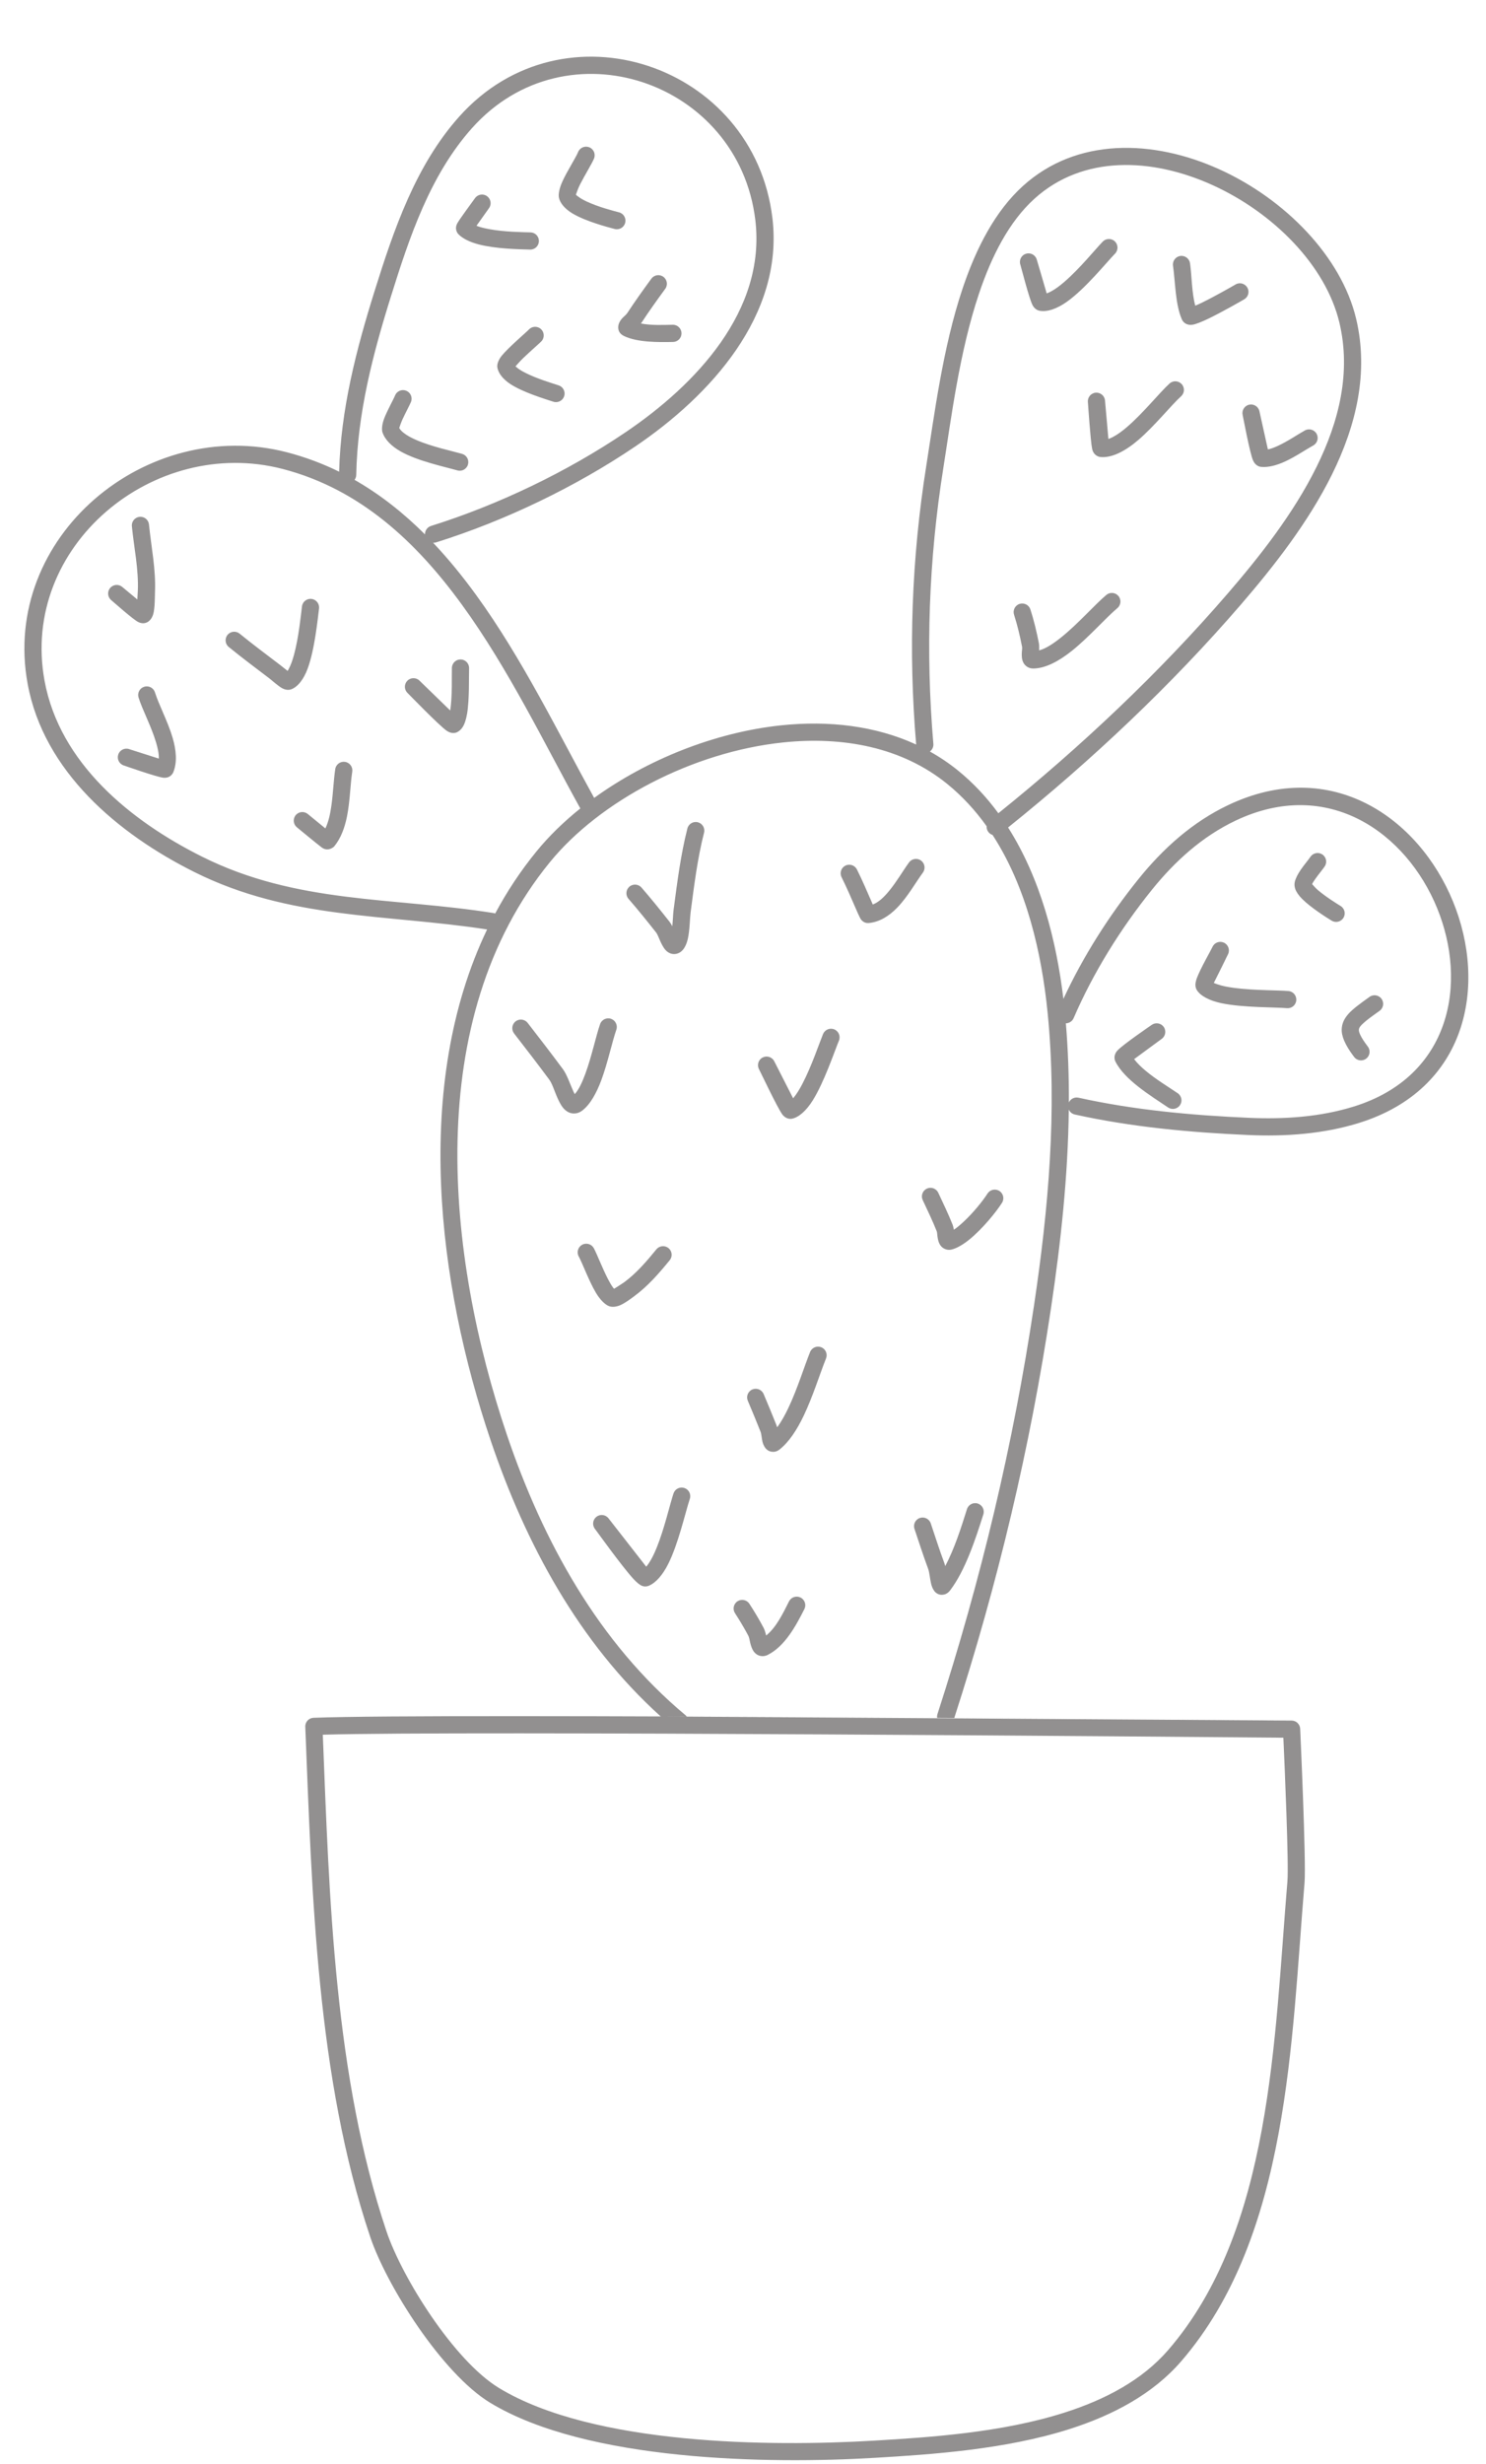 <?xml version="1.0" encoding="UTF-8" standalone="no"?><svg xmlns="http://www.w3.org/2000/svg" xmlns:xlink="http://www.w3.org/1999/xlink" clip-rule="evenodd" fill="#929090" fill-rule="evenodd" height="396" preserveAspectRatio="xMidYMid meet" stroke-linejoin="round" stroke-miterlimit="2" version="1" viewBox="-3.6 -8.5 239.0 396.0" width="239" zoomAndPan="magnify"><g><g id="change1_1"><path d="M285.577,128.162C284.436,127.601 283.226,127.145 281.939,126.81C272.131,124.261 261.953,132.7 263.832,142.955C264.955,149.082 270.152,153.432 275.474,156.088C282.138,159.415 288.834,159.002 295.906,160.092C290.698,170.95 292.464,184.827 296.153,195.727C298.592,202.938 302.319,209.844 308.024,214.984L352.07,215.272C352.07,215.272 292.387,214.734 283.789,215.078C283.458,215.091 283.2,215.371 283.214,215.702C283.684,227.443 284.015,240.165 287.743,251.275C288.893,254.701 292.778,260.831 296.12,262.855C302.883,266.951 315.565,267.136 322.972,266.696C326.975,266.458 332.082,266.115 336.561,264.69C339.623,263.715 342.393,262.233 344.355,259.966C348.127,255.606 350.062,249.992 351.157,244.068C352.237,238.231 352.505,232.095 352.968,226.599C353.092,225.128 352.664,215.844 352.664,215.844C352.649,215.526 352.388,215.275 352.07,215.272C352.07,215.272 341.446,215.176 328.518,215.091C331.546,205.727 333.809,196.274 335.267,186.525C335.951,181.954 336.458,177.302 336.512,172.657C336.587,172.824 336.738,172.955 336.93,172.998C340.901,173.877 344.977,174.25 349.034,174.429C351.628,174.544 354.284,174.361 356.774,173.586C364.368,171.221 365.719,163.964 363.332,158.142C360.949,152.329 354.855,147.993 347.644,151.414C345.149,152.598 343.097,154.441 341.373,156.58C339.334,159.11 337.511,161.969 336.135,164.935C335.646,160.842 334.523,156.51 332.274,152.979C338.085,148.315 343.692,143.036 348.546,137.407C350.795,134.799 353.228,131.708 354.884,128.358C356.58,124.927 357.461,121.226 356.568,117.486C355.538,113.171 351.625,109.153 347.022,107.071C342.37,104.966 337.047,104.848 333.306,108.237C331.385,109.977 330.052,112.542 329.099,115.384C327.71,119.523 327.12,124.249 326.569,127.717C325.539,134.192 325.305,140.66 325.858,147.194C323.007,145.88 319.743,145.509 316.446,145.853C311.776,146.341 307.047,148.267 303.38,150.917C300.897,146.427 298.378,141.216 295.132,136.751C294.199,135.468 293.206,134.246 292.137,133.119C292.207,133.123 292.279,133.114 292.35,133.092C297.163,131.584 302.092,129.215 306.262,126.394C311.457,122.879 316.635,117.263 315.823,110.475C314.539,99.747 301.239,95.252 293.96,103.395C290.917,106.798 289.393,111.279 288.051,115.565C286.763,119.679 285.689,123.832 285.577,128.162ZM284.437,216.257C294.264,215.973 345.519,216.414 351.491,216.467C351.582,218.486 351.876,225.268 351.773,226.498C351.312,231.957 351.049,238.052 349.977,243.849C348.921,249.558 347.083,254.98 343.447,259.181C341.625,261.286 339.041,262.641 336.197,263.546C331.815,264.941 326.817,265.265 322.901,265.498C315.688,265.927 303.328,265.817 296.742,261.829C293.593,259.921 289.964,254.122 288.88,250.893C285.252,240.078 284.89,227.718 284.437,216.257L284.437,216.257ZM330.777,152.892C329.996,151.798 329.086,150.802 328.027,149.942C324.864,147.374 320.74,146.611 316.571,147.047C310.232,147.709 303.772,151.136 300.294,155.392C291.32,166.374 293.069,182.868 297.289,195.343C299.795,202.747 303.678,209.833 309.765,214.905C309.796,214.931 309.824,214.96 309.849,214.991C315.607,215.013 321.659,215.047 327.323,215.084C327.31,214.996 327.317,214.904 327.346,214.814C330.369,205.483 332.627,196.063 334.08,186.347C335.088,179.612 335.712,172.696 335.034,165.897C334.614,161.696 333.553,157.13 331.191,153.5C331.082,153.465 330.982,153.399 330.905,153.302C330.809,153.182 330.768,153.035 330.777,152.892ZM315.386,209.34L315.384,209.329C315.335,209.125 315.275,208.932 315.203,208.795C314.899,208.222 314.57,207.671 314.217,207.128C314.037,206.85 313.665,206.77 313.388,206.95C313.11,207.13 313.03,207.502 313.21,207.78C313.543,208.294 313.855,208.815 314.143,209.357C314.204,209.473 314.229,209.665 314.27,209.836C314.323,210.052 314.39,210.248 314.47,210.38C314.608,210.607 314.796,210.726 314.995,210.765C315.142,210.794 315.309,210.785 315.496,210.691C316.698,210.087 317.462,208.665 318.053,207.499C318.203,207.203 318.085,206.842 317.789,206.692C317.494,206.543 317.133,206.661 316.983,206.956C316.574,207.762 316.112,208.753 315.386,209.34ZM327.886,204.496C327.862,204.404 327.839,204.324 327.818,204.268C327.478,203.36 327.187,202.435 326.876,201.517C326.77,201.203 326.429,201.035 326.115,201.141C325.802,201.248 325.633,201.589 325.74,201.902C326.055,202.832 326.35,203.77 326.695,204.689C326.783,204.923 326.824,205.403 326.898,205.715C326.969,206.017 327.098,206.229 327.201,206.322C327.354,206.461 327.525,206.51 327.701,206.496C327.847,206.485 328.046,206.43 328.227,206.192C329.293,204.795 330.015,202.573 330.548,200.887C330.648,200.571 330.472,200.234 330.157,200.134C329.841,200.034 329.503,200.21 329.404,200.525C329.019,201.743 328.543,203.268 327.886,204.496ZM307.014,204.538C306.401,203.752 304.488,201.301 304.378,201.161C304.172,200.901 303.795,200.857 303.535,201.062C303.275,201.267 303.23,201.645 303.436,201.905C303.557,202.059 305.289,204.481 306.115,205.386C306.368,205.663 306.587,205.821 306.699,205.866C306.905,205.949 307.074,205.918 307.197,205.867C307.695,205.658 308.167,205.107 308.547,204.352C309.267,202.921 309.75,200.725 310.057,199.808C310.162,199.494 309.992,199.154 309.678,199.049C309.364,198.944 309.023,199.114 308.919,199.428C308.663,200.192 308.288,201.873 307.744,203.214C307.578,203.623 307.398,203.998 307.197,204.295C307.136,204.385 307.076,204.467 307.014,204.538ZM316.153,194.817C316.14,194.767 316.125,194.721 316.11,194.681C315.821,193.948 315.516,193.222 315.21,192.496C315.082,192.191 314.73,192.048 314.424,192.176C314.119,192.305 313.976,192.657 314.104,192.962C314.406,193.679 314.708,194.396 314.993,195.121C315.059,195.288 315.076,195.613 315.131,195.829C315.195,196.087 315.315,196.269 315.424,196.362C315.538,196.46 315.667,196.511 315.804,196.524C315.951,196.538 316.13,196.514 316.32,196.365C316.978,195.849 317.538,194.99 318.007,194.008C318.65,192.662 319.135,191.084 319.566,190.013C319.689,189.706 319.54,189.356 319.233,189.233C318.925,189.109 318.576,189.259 318.452,189.566C318.03,190.618 317.556,192.169 316.924,193.491C316.69,193.98 316.438,194.439 316.153,194.817ZM304.77,185.156C304.745,185.13 304.721,185.102 304.702,185.076C304.581,184.914 304.461,184.704 304.343,184.476C303.937,183.69 303.565,182.701 303.353,182.319C303.192,182.029 302.826,181.925 302.537,182.086C302.247,182.247 302.143,182.613 302.304,182.902C302.552,183.348 303.016,184.618 303.499,185.428C303.792,185.919 304.13,186.254 304.412,186.364C304.603,186.438 304.899,186.434 305.218,186.291C305.58,186.129 306.032,185.779 306.178,185.672C307.128,184.973 307.912,184.071 308.654,183.162C308.863,182.906 308.825,182.527 308.569,182.318C308.312,182.109 307.934,182.147 307.724,182.403C307.046,183.234 306.336,184.066 305.467,184.705C305.375,184.773 304.963,185.034 304.77,185.156ZM328.49,181.036C328.466,180.903 328.437,180.773 328.407,180.697C328.105,179.936 327.748,179.203 327.402,178.459C327.262,178.159 326.905,178.028 326.605,178.168C326.304,178.308 326.174,178.665 326.314,178.965C326.65,179.688 326.998,180.399 327.291,181.139C327.327,181.23 327.327,181.372 327.344,181.499C327.369,181.688 327.41,181.861 327.469,181.984C327.568,182.195 327.721,182.325 327.895,182.39C328.025,182.439 328.177,182.458 328.356,182.411C328.717,182.316 329.15,182.063 329.588,181.705C330.476,180.981 331.423,179.829 331.849,179.159C332.027,178.88 331.945,178.508 331.666,178.331C331.386,178.153 331.015,178.235 330.837,178.514C330.511,179.026 329.844,179.853 329.162,180.485C328.932,180.699 328.704,180.893 328.49,181.036ZM317.268,171.867C316.866,171.075 316.012,169.398 315.944,169.271C315.786,168.979 315.422,168.871 315.131,169.028C314.839,169.186 314.731,169.55 314.888,169.841C314.983,170.016 316.159,172.505 316.505,172.981C316.758,173.329 317.08,173.312 317.182,173.293C317.653,173.204 318.177,172.748 318.626,172.035C319.432,170.756 320.14,168.638 320.467,167.844C320.593,167.538 320.447,167.187 320.141,167.061C319.834,166.935 319.484,167.081 319.357,167.387C319.088,168.043 318.554,169.639 317.917,170.857C317.724,171.227 317.523,171.561 317.315,171.81C317.299,171.83 317.283,171.848 317.268,171.867ZM336.517,172.158C336.633,171.909 336.91,171.764 337.19,171.826C341.092,172.69 345.099,173.054 349.087,173.23C351.543,173.339 354.059,173.174 356.417,172.44C363.211,170.324 364.357,163.806 362.221,158.597C360.082,153.377 354.634,149.426 348.158,152.498C345.827,153.604 343.918,155.334 342.307,157.333C340.137,160.025 338.219,163.101 336.85,166.276C336.753,166.5 336.536,166.635 336.307,166.638C336.461,168.472 336.525,170.314 336.517,172.158ZM302.025,171.579C301.994,171.525 301.964,171.469 301.942,171.418C301.703,170.89 301.475,170.208 301.205,169.845C300.397,168.755 299.57,167.681 298.738,166.609C298.534,166.347 298.157,166.3 297.896,166.503C297.634,166.706 297.587,167.083 297.79,167.345C298.617,168.41 299.439,169.477 300.241,170.56C300.428,170.811 300.573,171.257 300.735,171.65C300.883,172.008 301.044,172.333 301.214,172.537C301.435,172.803 301.694,172.923 301.954,172.928C302.14,172.932 302.345,172.88 302.556,172.718C303.102,172.3 303.546,171.504 303.888,170.579C304.334,169.369 304.631,167.935 304.927,167.09C305.036,166.777 304.871,166.434 304.559,166.325C304.246,166.216 303.904,166.381 303.794,166.693C303.5,167.534 303.206,168.961 302.762,170.163C302.554,170.726 302.325,171.243 302.025,171.579ZM341.073,169.137C341.655,168.71 342.962,167.749 342.99,167.729C343.262,167.54 343.33,167.166 343.141,166.894C342.952,166.622 342.577,166.555 342.306,166.744C342.265,166.772 340.241,168.154 339.896,168.549C339.614,168.871 339.704,169.179 339.765,169.3C340.412,170.593 342.244,171.696 343.441,172.507C343.715,172.692 344.088,172.621 344.274,172.346C344.46,172.072 344.388,171.699 344.114,171.513C343.455,171.067 342.576,170.537 341.85,169.926C341.553,169.676 341.282,169.415 341.073,169.137ZM357.508,164.793C356.82,165.284 356.316,165.653 356.012,166.003C355.723,166.335 355.581,166.667 355.564,167.033C355.541,167.523 355.781,168.129 356.431,168.987C356.631,169.251 357.008,169.303 357.272,169.103C357.535,168.903 357.587,168.526 357.387,168.262C357.153,167.953 356.981,167.696 356.872,167.47C356.801,167.324 356.757,167.203 356.762,167.089C356.77,166.93 356.884,166.812 357.037,166.665C357.308,166.405 357.703,166.128 358.205,165.77C358.475,165.577 358.537,165.202 358.345,164.933C358.153,164.663 357.778,164.601 357.508,164.793ZM346.636,163.822C346.883,163.328 347.569,161.956 347.639,161.795C347.771,161.492 347.631,161.138 347.327,161.006C347.023,160.874 346.67,161.014 346.538,161.318C346.457,161.505 345.688,162.84 345.453,163.482C345.384,163.672 345.354,163.83 345.351,163.932C345.347,164.103 345.396,164.23 345.451,164.32C345.7,164.724 346.326,165.058 347.168,165.235C348.682,165.554 350.956,165.508 351.737,165.582C352.067,165.613 352.36,165.371 352.391,165.041C352.422,164.711 352.18,164.418 351.85,164.387C351.194,164.325 349.463,164.354 348.049,164.167C347.619,164.11 347.221,164.034 346.902,163.923C346.803,163.889 346.711,163.858 346.636,163.822ZM308.835,159.87C308.771,159.746 308.705,159.635 308.639,159.551C308.002,158.745 307.358,157.945 306.684,157.169C306.466,156.92 306.087,156.893 305.837,157.11C305.587,157.328 305.561,157.707 305.778,157.957C306.44,158.718 307.072,159.503 307.697,160.295C307.807,160.434 307.896,160.69 307.996,160.913C308.106,161.155 308.226,161.372 308.343,161.506C308.546,161.737 308.782,161.819 309.005,161.806C309.164,161.797 309.34,161.74 309.512,161.577C309.687,161.41 309.84,161.105 309.925,160.715C310.053,160.124 310.061,159.287 310.113,158.894C310.358,157.034 310.586,155.164 311.05,153.344C311.132,153.023 310.938,152.696 310.617,152.614C310.296,152.532 309.969,152.727 309.888,153.048C309.412,154.914 309.175,156.831 308.923,158.737C308.89,158.99 308.877,159.434 308.835,159.87ZM322.829,158.353L322.765,158.203C322.429,157.432 322.098,156.661 321.723,155.908C321.575,155.612 321.214,155.491 320.918,155.639C320.622,155.786 320.501,156.147 320.649,156.443C321.014,157.177 321.337,157.93 321.664,158.682C321.687,158.734 321.928,159.305 322.021,159.415C322.212,159.644 322.436,159.654 322.56,159.642C323.315,159.568 323.974,159.15 324.542,158.563C325.257,157.824 325.828,156.808 326.328,156.124C326.523,155.857 326.465,155.481 326.197,155.286C325.93,155.09 325.554,155.149 325.359,155.416C324.959,155.963 324.517,156.734 323.983,157.386C323.642,157.802 323.271,158.179 322.829,158.353ZM353.498,156.928C353.544,156.826 353.617,156.718 353.693,156.607C353.925,156.27 354.215,155.932 354.375,155.697C354.561,155.423 354.49,155.05 354.216,154.863C353.942,154.677 353.569,154.748 353.383,155.022C353.224,155.256 352.934,155.592 352.704,155.928C352.502,156.222 352.347,156.52 352.288,156.773C352.254,156.921 352.259,157.088 352.32,157.267C352.39,157.471 352.559,157.721 352.811,157.972C353.419,158.581 354.554,159.292 354.862,159.479C355.145,159.651 355.514,159.56 355.686,159.277C355.858,158.994 355.767,158.625 355.484,158.453C355.246,158.309 354.461,157.822 353.897,157.342C353.749,157.216 353.577,157.02 353.498,156.928ZM302.414,151.651C299.927,147.167 297.416,141.932 294.161,137.457C290.954,133.046 287.025,129.372 281.637,127.972C272.647,125.635 263.29,133.339 265.012,142.739C266.067,148.493 271.012,152.52 276.01,155.015C282.641,158.325 289.313,157.825 296.361,158.948C296.399,158.954 296.436,158.964 296.472,158.977C297.285,157.457 298.245,156.003 299.365,154.633C300.223,153.583 301.254,152.58 302.414,151.651ZM284.616,153.043C284.111,152.634 283.408,152.054 283.392,152.041C283.137,151.829 282.759,151.864 282.547,152.118C282.335,152.373 282.37,152.752 282.625,152.963C282.647,152.982 284.061,154.148 284.355,154.368C284.805,154.704 285.209,154.329 285.23,154.303C285.696,153.737 285.967,153.001 286.126,152.205C286.337,151.155 286.353,149.996 286.492,149.086C286.542,148.758 286.317,148.452 285.99,148.402C285.663,148.352 285.356,148.577 285.306,148.904C285.191,149.658 285.161,150.583 285.034,151.474C284.954,152.033 284.84,152.58 284.616,153.043ZM331.595,151.986C337.324,147.38 342.85,142.174 347.638,136.623C349.825,134.087 352.198,131.085 353.808,127.826C355.379,124.65 356.227,121.228 355.401,117.764C354.448,113.771 350.786,110.09 346.528,108.164C342.319,106.26 337.496,106.06 334.111,109.126C332.331,110.739 331.12,113.131 330.236,115.765C328.87,119.839 328.297,124.492 327.754,127.906C326.737,134.301 326.508,140.69 327.058,147.144C327.077,147.361 326.978,147.56 326.815,147.68C327.501,148.062 328.159,148.504 328.783,149.01C329.857,149.882 330.788,150.885 331.595,151.986ZM272.99,148.174C272.286,147.949 270.977,147.532 270.92,147.513C270.606,147.406 270.265,147.575 270.159,147.888C270.053,148.202 270.221,148.543 270.534,148.649C270.619,148.678 272.807,149.446 273.284,149.505C273.753,149.563 273.948,149.249 273.997,149.132C274.283,148.445 274.211,147.585 273.945,146.694C273.612,145.575 272.982,144.397 272.721,143.557C272.623,143.241 272.286,143.064 271.97,143.163C271.654,143.261 271.477,143.597 271.575,143.914C271.835,144.749 272.463,145.923 272.795,147.037C272.914,147.435 273.002,147.823 272.99,148.174ZM293.33,144.817C292.597,144.104 291.207,142.753 291.167,142.718C290.921,142.497 290.541,142.518 290.32,142.764C290.099,143.011 290.12,143.39 290.366,143.611C290.422,143.662 292.542,145.856 293.09,146.235C293.428,146.468 293.715,146.379 293.811,146.333C293.951,146.264 294.085,146.151 294.197,145.98C294.33,145.776 294.441,145.446 294.509,145.042C294.683,144.004 294.628,142.372 294.649,141.883C294.663,141.552 294.405,141.272 294.074,141.259C293.743,141.245 293.464,141.502 293.45,141.833C293.43,142.295 293.491,143.827 293.33,144.817ZM281.982,142.059C281.783,141.901 281.497,141.674 281.459,141.645C280.51,140.923 279.555,140.211 278.63,139.459C278.373,139.25 277.995,139.289 277.786,139.546C277.577,139.803 277.616,140.182 277.873,140.39C278.808,141.15 279.773,141.871 280.732,142.6C280.802,142.653 281.31,143.102 281.584,143.257C281.857,143.411 282.095,143.388 282.211,143.349C282.664,143.196 283.091,142.674 283.376,141.907C283.874,140.568 284.079,138.446 284.174,137.709C284.216,137.38 283.983,137.079 283.655,137.037C283.327,136.995 283.026,137.227 282.984,137.556C282.907,138.153 282.761,139.713 282.424,140.944C282.323,141.314 282.206,141.652 282.063,141.912C282.034,141.964 282.009,142.015 281.982,142.059ZM334.444,140.627C334.449,140.447 334.448,140.243 334.426,140.133C334.267,139.335 334.083,138.545 333.832,137.77C333.729,137.455 333.391,137.282 333.076,137.384C332.761,137.486 332.588,137.825 332.69,138.14C332.927,138.87 333.099,139.615 333.249,140.367C333.27,140.472 333.241,140.622 333.233,140.761C333.222,140.958 333.23,141.144 333.266,141.283C333.323,141.504 333.442,141.662 333.597,141.764C333.713,141.841 333.856,141.893 334.038,141.891C334.884,141.882 335.827,141.379 336.735,140.651C337.923,139.699 339.076,138.375 339.904,137.677C340.157,137.464 340.19,137.085 339.976,136.832C339.763,136.579 339.384,136.546 339.131,136.76C338.308,137.453 337.165,138.769 335.985,139.715C335.463,140.133 334.944,140.488 334.444,140.627ZM271.49,137.076C271.045,136.706 270.504,136.255 270.428,136.194C270.171,135.986 269.793,136.026 269.585,136.284C269.376,136.541 269.417,136.919 269.674,137.127C269.821,137.246 271.183,138.467 271.558,138.651C271.862,138.801 272.095,138.713 272.202,138.653C272.348,138.569 272.51,138.394 272.596,138.109C272.725,137.68 272.712,136.784 272.723,136.53C272.789,134.961 272.457,133.403 272.304,131.849C272.271,131.519 271.977,131.278 271.648,131.311C271.318,131.343 271.077,131.637 271.109,131.967C271.257,133.465 271.588,134.967 271.524,136.479C271.52,136.568 271.505,136.819 271.49,137.076ZM291.571,132.538C291.563,132.276 291.729,132.029 291.991,131.947C296.696,130.473 301.514,128.158 305.59,125.4C310.438,122.12 315.389,116.952 314.631,110.618C313.47,100.91 301.441,96.826 294.854,104.195C291.926,107.471 290.488,111.798 289.197,115.924C287.923,119.992 286.853,124.097 286.772,128.384C286.769,128.515 286.725,128.635 286.653,128.732C288.461,129.762 290.087,131.058 291.571,132.538ZM289.773,125.112C289.807,125.008 289.906,124.714 290,124.512C290.23,124.014 290.518,123.489 290.596,123.286C290.714,122.977 290.559,122.629 290.25,122.511C289.94,122.393 289.593,122.548 289.475,122.858C289.377,123.113 288.933,123.893 288.718,124.461C288.56,124.877 288.542,125.238 288.604,125.423C288.779,125.938 289.241,126.396 289.886,126.758C291.081,127.429 292.939,127.816 293.828,128.072C294.147,128.164 294.479,127.98 294.571,127.662C294.663,127.344 294.479,127.011 294.161,126.919C293.441,126.712 292.045,126.424 290.95,125.946C290.626,125.805 290.33,125.648 290.097,125.466C289.957,125.357 289.839,125.243 289.773,125.112ZM350.41,126.609C350.252,125.892 349.847,124.062 349.818,123.938C349.743,123.616 349.42,123.415 349.097,123.49C348.775,123.565 348.574,123.888 348.649,124.21C348.688,124.376 349.148,126.875 349.379,127.387C349.538,127.74 349.811,127.814 349.932,127.826C350.439,127.877 351.027,127.719 351.61,127.451C352.337,127.116 353.064,126.615 353.573,126.336C353.864,126.177 353.97,125.812 353.811,125.521C353.652,125.231 353.287,125.124 352.996,125.284C352.506,125.553 351.808,126.039 351.108,126.361C350.87,126.47 350.634,126.565 350.41,126.609ZM339.277,125.881C339.202,125.026 339.042,123.214 339.039,123.186C339.004,122.856 338.707,122.618 338.378,122.653C338.049,122.689 337.81,122.985 337.846,123.314C337.85,123.353 338.026,126.027 338.142,126.571C338.242,127.037 338.609,127.125 338.696,127.135C339.499,127.229 340.458,126.731 341.373,125.944C342.526,124.952 343.652,123.534 344.351,122.902C344.597,122.68 344.616,122.3 344.394,122.055C344.172,121.809 343.792,121.79 343.546,122.012C342.852,122.64 341.735,124.049 340.59,125.034C340.247,125.329 339.902,125.585 339.567,125.755C339.468,125.805 339.372,125.848 339.277,125.881ZM297.887,120.816C298.017,120.667 298.241,120.417 298.433,120.233C298.961,119.728 299.569,119.204 299.698,119.067C299.924,118.826 299.911,118.446 299.67,118.219C299.428,117.993 299.048,118.005 298.822,118.247C298.632,118.449 297.391,119.499 296.921,120.082C296.662,120.405 296.6,120.706 296.618,120.855C296.668,121.268 296.997,121.705 297.546,122.06C298.443,122.64 299.955,123.092 300.528,123.281C300.843,123.385 301.182,123.213 301.286,122.899C301.389,122.584 301.218,122.245 300.903,122.141C300.452,121.993 299.365,121.675 298.545,121.251C298.311,121.13 298.1,121.003 297.946,120.864C297.926,120.847 297.906,120.831 297.887,120.816ZM306.643,117.826C306.662,117.803 306.678,117.782 306.69,117.764C307.215,116.96 307.775,116.183 308.341,115.408C308.536,115.141 308.478,114.765 308.21,114.57C307.943,114.374 307.567,114.433 307.372,114.7C306.794,115.492 306.223,116.286 305.686,117.107C305.609,117.224 305.414,117.37 305.303,117.5C305.15,117.679 305.079,117.863 305.065,118.002C305.037,118.278 305.121,118.536 305.469,118.702C306.405,119.151 307.869,119.134 308.889,119.114C309.22,119.107 309.483,118.833 309.477,118.502C309.47,118.171 309.196,117.907 308.865,117.914C308.221,117.927 307.363,117.967 306.643,117.826ZM345.34,116.582C345.091,115.666 345.101,114.499 344.975,113.624C344.927,113.297 344.623,113.069 344.295,113.116C343.967,113.163 343.74,113.468 343.787,113.796C343.949,114.924 343.945,116.489 344.402,117.532C344.486,117.722 344.705,117.977 345.162,117.909C345.371,117.877 345.793,117.713 346.281,117.477C347.266,116.999 348.587,116.24 348.761,116.137C349.047,115.969 349.141,115.601 348.973,115.316C348.804,115.031 348.436,114.936 348.151,115.104C347.983,115.204 346.708,115.936 345.757,116.397C345.622,116.463 345.471,116.528 345.34,116.582ZM334.969,115.727C334.781,115.082 334.306,113.455 334.269,113.344C334.164,113.029 333.824,112.859 333.51,112.964C333.196,113.068 333.026,113.408 333.13,113.722C333.179,113.87 333.738,116.072 333.978,116.538C334.131,116.834 334.358,116.914 334.461,116.934C335.004,117.04 335.696,116.8 336.401,116.295C337.693,115.37 339.131,113.579 339.743,112.95C339.973,112.713 339.968,112.333 339.731,112.102C339.493,111.871 339.113,111.876 338.882,112.114C338.377,112.634 337.291,113.983 336.206,114.919C335.879,115.202 335.554,115.445 335.246,115.604C335.149,115.654 335.057,115.698 334.969,115.727ZM295.165,111.01C295.493,110.548 295.996,109.842 296.044,109.774C296.233,109.502 296.165,109.127 295.893,108.939C295.621,108.75 295.247,108.817 295.058,109.089C294.982,109.199 293.99,110.535 293.827,110.836C293.605,111.245 293.847,111.54 293.906,111.6C294.209,111.909 294.712,112.151 295.319,112.309C296.496,112.617 298.097,112.649 298.907,112.67C299.238,112.679 299.514,112.417 299.522,112.086C299.531,111.755 299.269,111.479 298.938,111.471C298.292,111.454 297.103,111.436 296.086,111.25C295.745,111.187 295.423,111.116 295.165,111.01ZM302.106,108.838C302.132,108.76 302.259,108.393 302.393,108.13C302.744,107.442 303.234,106.659 303.372,106.315C303.495,106.008 303.345,105.658 303.038,105.535C302.73,105.412 302.381,105.562 302.258,105.869C302.103,106.256 301.479,107.214 301.155,107.937C300.949,108.396 300.873,108.803 300.918,109.038C300.993,109.428 301.34,109.841 301.892,110.166C302.805,110.703 304.3,111.1 304.813,111.234C305.134,111.317 305.462,111.125 305.545,110.804C305.629,110.484 305.436,110.156 305.116,110.072C304.718,109.969 303.665,109.698 302.852,109.315C302.617,109.204 302.403,109.086 302.242,108.956C302.188,108.912 302.129,108.881 302.106,108.838Z" fill="inherit" transform="translate(-607.025 -227.983) scale(2.304)"/></g></g></svg>